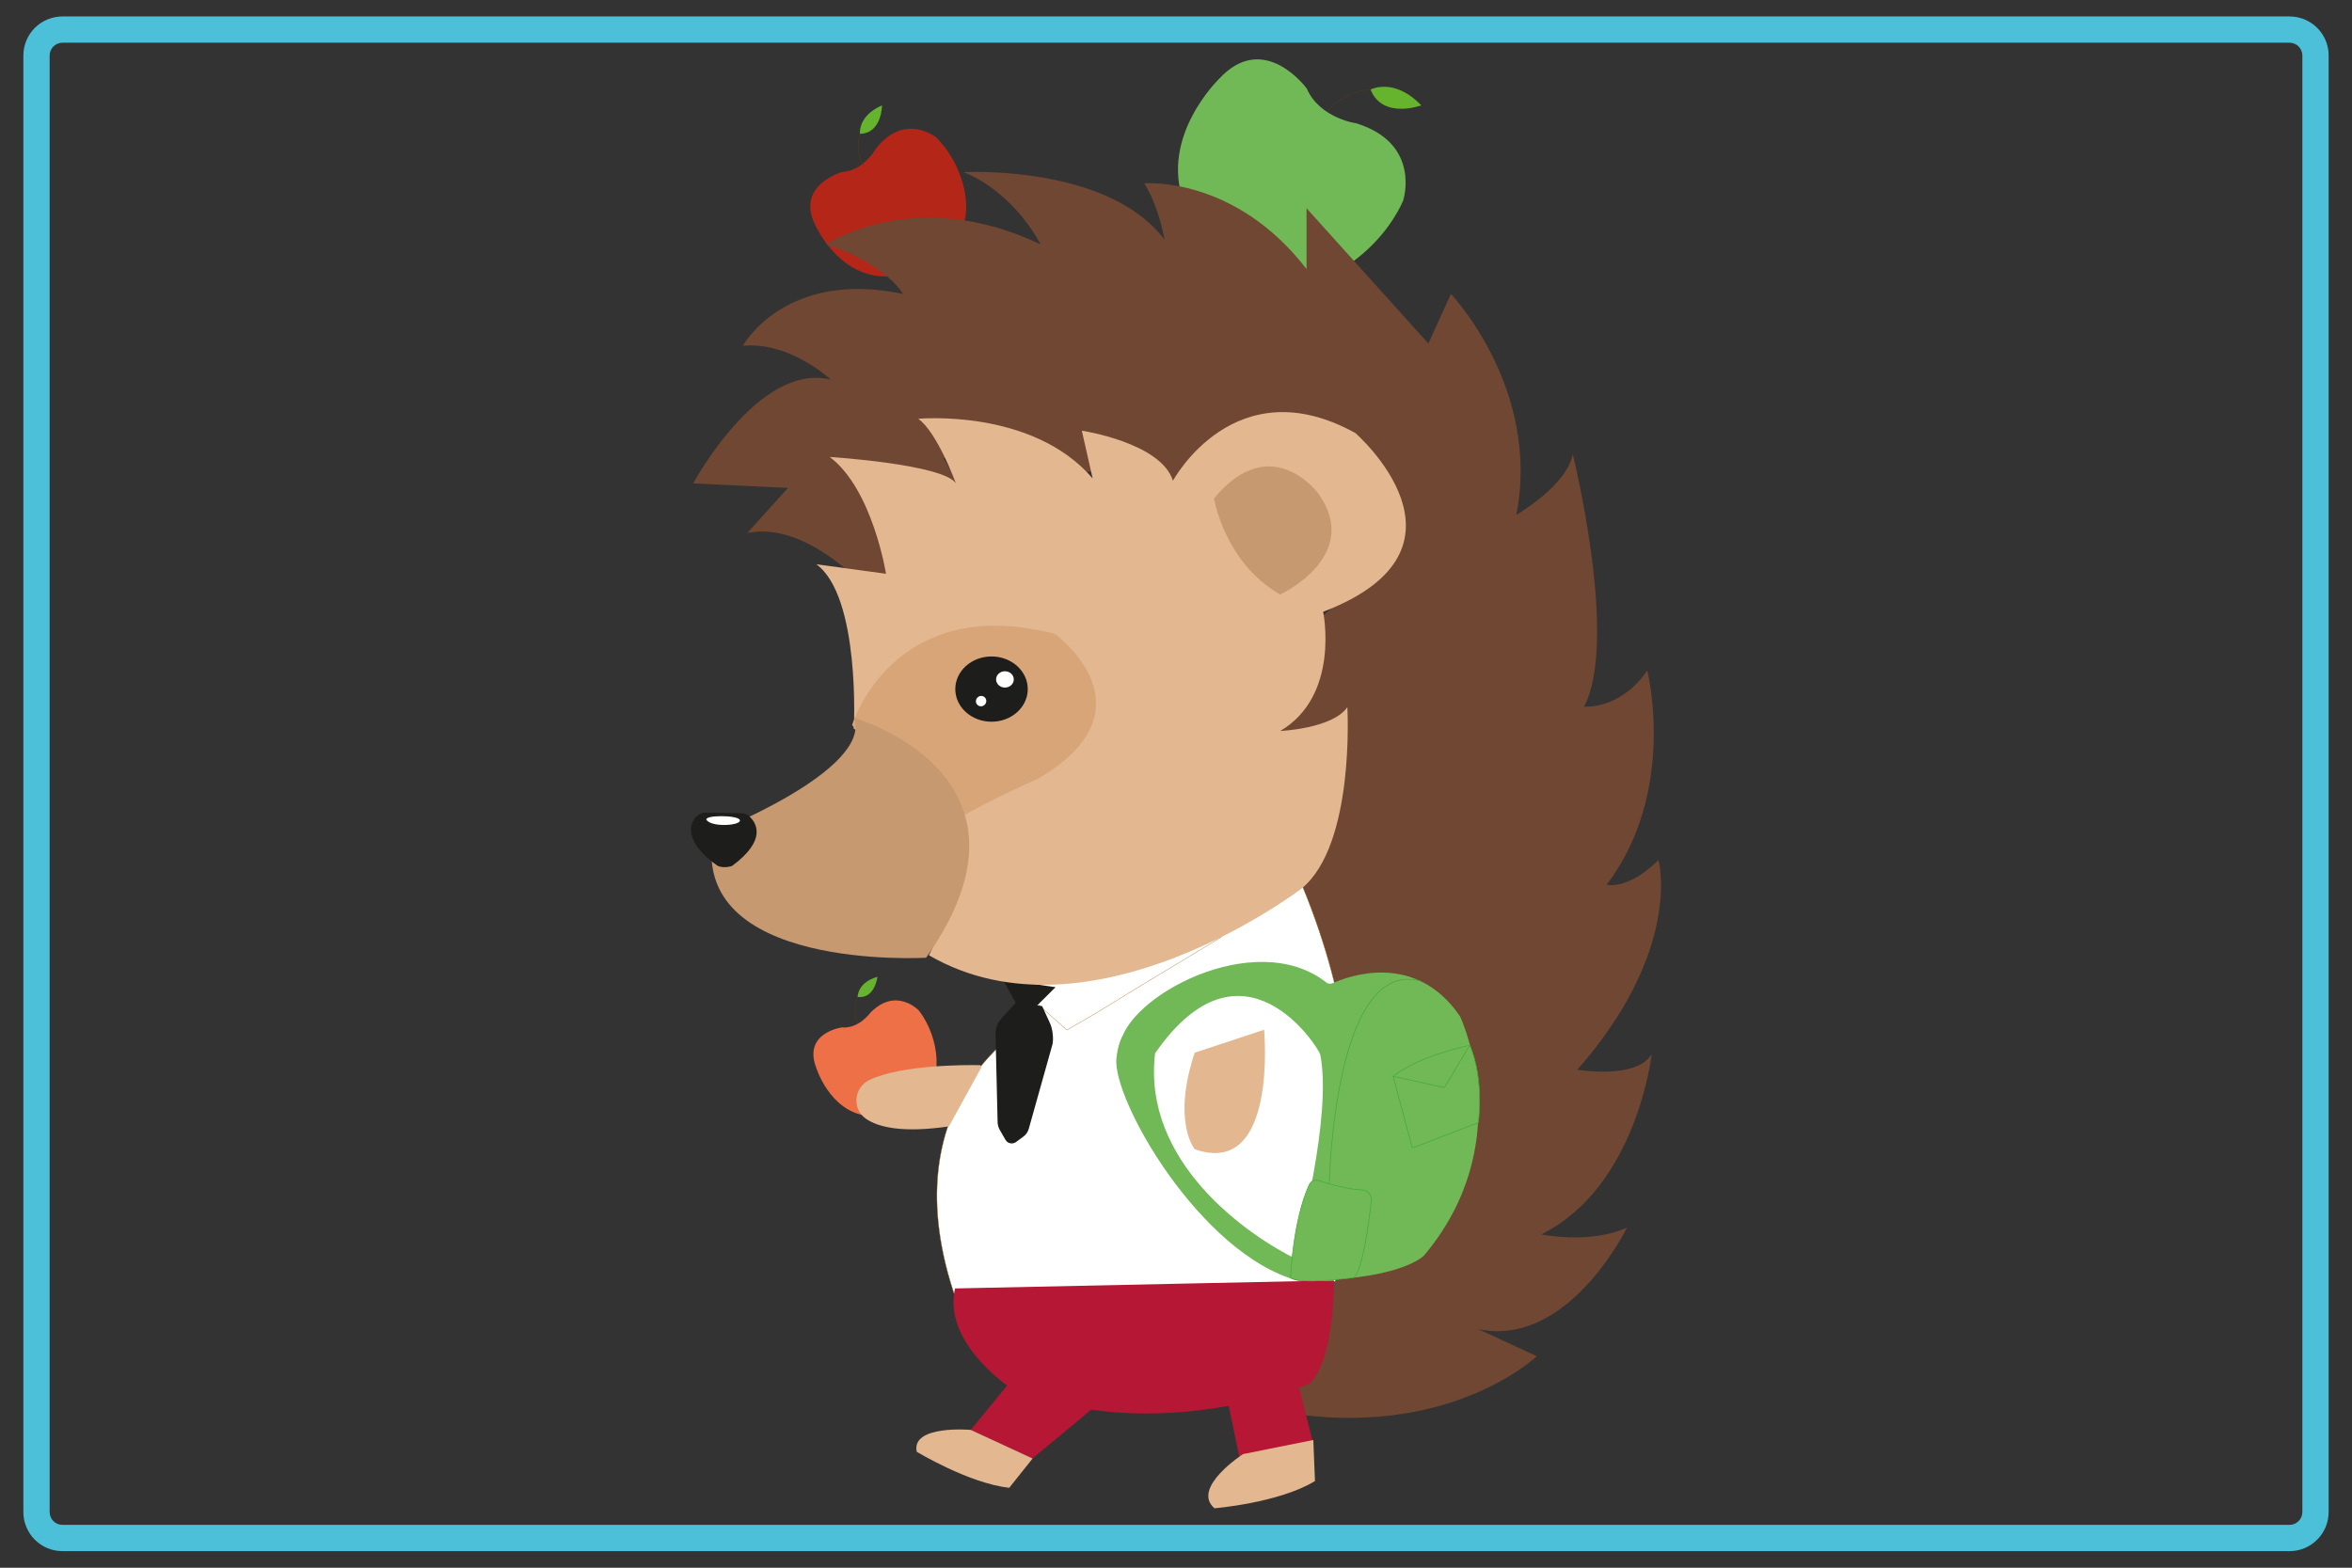 <?xml version="1.0" encoding="utf-8"?>
<!-- Generator: Adobe Illustrator 26.0.1, SVG Export Plug-In . SVG Version: 6.00 Build 0)  -->
<svg version="1.1" id="Слой_1" xmlns="http://www.w3.org/2000/svg" xmlns:xlink="http://www.w3.org/1999/xlink" x="0px" y="0px"
	 viewBox="0 0 1700.8 1133.9" style="enable-background:new 0 0 1700.8 1133.9;" xml:space="preserve">
<rect x="0" y="0" width="1700.8" height="1133.9" fill="#333333" stroke="none"/>
<style type="text/css">
	.st0{fill:#4CBFD9;}
	.st1{fill:#71B957;}
	.st2{fill:none;stroke:#5D3D0E;stroke-width:0.25;stroke-miterlimit:10;}
	.st3{fill:#66B32E;}
	.st4{fill:#B42618;}
	.st5{fill:#704733;}
	.st6{fill:#FFFFFF;stroke:#AB7027;stroke-width:0.25;stroke-miterlimit:10;}
	.st7{fill:#1D1D1B;}
	.st8{fill:#E3B78F;}
	.st9{fill:#D8A579;}
	.st10{fill:#C69970;}
	.st11{fill:#FFFFFF;}
	.st12{fill:#EE7046;}
	.st13{fill:#B51735;}
	.st14{fill:#71B957;stroke:#41AB34;stroke-width:0.5;stroke-miterlimit:10;}
</style>
<g>
	<g>
		<path class="st0" d="M1655.6,30.9c5.2,0,9.3,4.2,9.3,9.3v1053.4c0,5.2-4.2,9.3-9.3,9.3H45.2c-5.2,0-9.3-4.2-9.3-9.3V40.2
			c0-5.2,4.2-9.3,9.3-9.3L1655.6,30.9 M1655.6,11.9H45.2c-15.7,0-28.3,12.7-28.3,28.3v1053.4c0,15.7,12.7,28.3,28.3,28.3h1610.4
			c15.7,0,28.3-12.7,28.3-28.3V40.2C1684,24.6,1671.3,11.9,1655.6,11.9L1655.6,11.9z"/>
	</g>
</g>
<g>
	<g>
		<path class="st1" d="M945,64.1c0,0-31-42.7-63.7-6.8c0,0-42.7,41.4-25.3,88.7c5.7,15.5,17.8,27.5,32.3,35.3
			c6.1,3.3,12.5,11,23.7,18c32.5,20.4,83.9-12.5,102.6-54c0,0,13.8-41.5-34.1-56.2C980.7,89.3,954.1,85.3,945,64.1z"/>
		<g>
			<path class="st2" d="M960.1,81c0,0,7.4-14.2,33.3-16.7"/>
			<path class="st3" d="M991.1,64.8c0,0,16.8-9.2,36.7,11.4C1027.8,76.2,999.8,86.6,991.1,64.8z"/>
		</g>
	</g>
	<g>
		<path class="st4" d="M609,124.4c0,0-34.3,9.6-19.3,38.7c0,0,16.2,36.7,50.3,36.8c11.1,0,21.6-4.8,30-12.2c3.5-3.1,9.9-5.4,17-10.8
			c20.6-15.8,11.8-56-10.1-77.6c0,0-23-18.4-43.6,8.4C633.3,107.6,624.6,123.5,609,124.4z"/>
		<g>
			<path class="st2" d="M624.9,120.2c0,0-7.3-8-2.7-25"/>
			<path class="st3" d="M621.9,96.8c0,0-1.9-12.8,15.9-20.6C637.8,76.2,637.8,96.4,621.9,96.8z"/>
		</g>
	</g>
	<path class="st5" d="M628.5,427.9c0,0-44-51.4-88.1-42.4l29.4-32.6l-68.5-3.3c0,0,47.3-88.1,99.5-75c0,0-29.4-27.7-63.6-24.5
		c0,0,30.2-55.5,115.8-37.5c0,0-11.4-21.2-55.5-35.9c0,0,64.4-43.2,154.9,0c0,0-17.9-36.7-55.5-52.2c0,0,104.4-5.7,145.2,48.9
		c0,0-4.1-24.5-14.7-40.8c0,0,65.2-5.7,117.4,62v-44l88.1,97.9l16.3-35.9c0,0,65.2,68.5,47.3,159.8c0,0,36.7-21.2,40.8-44
		c0,0,33.4,134.6,8.2,182.7c0,0,26.1,2.4,45.7-26.1c0,0,22,87.3-29.4,154.9c0,0,15.5,4.1,37.5-17.9c0,0,17.9,64.4-58.7,151.7
		c0,0,43.2,7.3,53.8-11.4c0,0-10.6,96.2-79.9,130.5c0,0,35.1,7.3,62-4.9c0,0-42.4,87.3-107.6,73.4l42.4,19.6
		c0,0-75.8,72.6-218.5,32.6c0,0,169.6-106,22.8-358.8l1.6-42.4c0,0,24.5-47.3,21.2-84.8L912.3,542c0,0,23.6-33.4,11.4-78.3
		c0,0,90.5-34.2,50.6-94.6c0,0-41.6-92.1-130.5-4.9c0,0-43.2-31-65.2-21.2l11.4,26.1c0,0-75.8-58.7-107.6-37.5l22.8,37.5
		c0,0-62-15.5-78.3-6.5c0,0,51.4,38.3,34.2,73.4L628.5,427.9z"/>
	<path class="st6" d="M754.4,681.5c0,0-14.4,32.3-8.8,58c0,0-105,54.7-54.2,200.5l274.1-13.3c0,0,45.3-132.5-29.8-299.9
		C935.7,626.8,898.1,714.6,754.4,681.5z"/>
	<polygon class="st6" points="883,677.9 724.8,676.5 719.3,698.4 771.5,745 792,733.1 826.1,712.2 	"/>
	<g>
		<path class="st7" d="M735,724.7l-10.6,11.7c-3,3.3-4.6,7.5-4.5,11.9l1.5,63.2c0,2,0.6,4,1.6,5.8l4.1,7.1c1.5,2.7,5.1,3.4,7.6,1.6
			l5.3-3.9c2-1.5,3.4-3.5,4-5.9l17-60.6c1.1-4,0.1-12-1.8-15.7l-5.6-12.2L735,724.7z"/>
		<path class="st7" d="M725.2,708.5l38.1,5.5l-16.5,16.4c-3.4,3.4-7.9,2.8-10.3-1.5L725.2,708.5z"/>
	</g>
	<g>
		<path class="st8" d="M590.3,408.1l50.4,6.9c0,0-9.7-61.2-40.7-84.5c0,0,81.5,5.2,91.2,19c0,0-13.6-37.1-27.2-46.6
			c0,0,82.4-7.8,126.1,43.1l-7.8-34.5c0,0,57.2,8.6,65.9,36.2c0,0,44.6-82.8,131.9-34.5c0,0,96,83.6-23.3,129.3
			c0,0,12.6,60.4-31,86.2c0,0,37.8-1.7,48.5-17.2c0,0,5.8,99.2-33,131.1c0,0-152.3,116.4-269.6,48.3c0,0,64-118.1-54.3-163.8
			C617.5,527.1,622.3,431.4,590.3,408.1z"/>
		<path class="st9" d="M616.2,524.3c0,0,29.3-96.2,146.7-65.8c0,0,74.2,54-12.1,104.6c0,0-69,30.4-77.7,43.9L616.2,524.3z"/>
		<path class="st10" d="M617.7,519.2c0,0,145.1,41.5,52,173.5c0,0-173.2,10.2-153.7-90.5C515.9,602.3,630.6,557.1,617.7,519.2z"/>
		<g>
			<ellipse class="st7" cx="717" cy="498.4" rx="26.2" ry="23.6"/>
			<ellipse class="st11" cx="726.7" cy="491.4" rx="6.4" ry="5.9"/>
			
				<ellipse transform="matrix(0.698 -0.717 0.717 0.698 -149.012 661.356)" class="st11" cx="708.9" cy="507.2" rx="3.8" ry="3.7"/>
		</g>
		<g>
			<path class="st7" d="M519.1,626.3c0,0-24.5-15.6-18.5-31.2c1.8-4.8,6-7.5,10.3-7.4l25.7,0.5c1.8,0,3.6,0.8,5.1,2.1
				c5.1,4.6,13.4,17-12.3,36C529.4,626.3,524,628.3,519.1,626.3z"/>
			<path class="st11" d="M511.1,593.3c-3.4-3.9,22.5-4,23.9-0.2C536.4,597,515.6,598.6,511.1,593.3z"/>
		</g>
	</g>
	<path class="st10" d="M925.7,430c0,0,59.6-27.6,27.8-72.8c0,0-33.9-46.7-75.6,3.2C877.9,360.4,885.2,406.6,925.7,430z"/>
	<path class="st8" d="M863.9,761.4l50.2-16.6c0,0,10.2,107.6-50.1,86.4C864,831.3,847.3,811.7,863.9,761.4z"/>
	<g>
		<path class="st12" d="M608.7,743.1c0,0-27.9,3.8-18.6,28.8c0,0,9.4,31.2,36.3,35.1c8.8,1.3,17.5-1.4,24.7-6.3
			c3-2.1,8.3-3.2,14.3-6.7c17.6-10.3,14.3-43.5-1-63.2c0,0-16.5-17.4-35.1,1.8C629.3,732.5,621.1,744.2,608.7,743.1z"/>
		<path class="st2" d="M620.4,740.2c0,0-5-7.2,0.1-20.3"/>
		<path class="st3" d="M620.2,721.1c0,0-0.4-10.4,14.3-14.6C634.5,706.5,632.7,722.6,620.2,721.1z"/>
	</g>
	<path class="st13" d="M690.6,931.9l274-5.8c0,0,0.8,57.8-17.9,74.8c0,0-113.3,46.7-216.9,2.3C729.7,1003.1,681.6,971,690.6,931.9z"
		/>
	<polygon class="st13" points="735.9,992.8 702,1034.2 746.6,1054.9 798.3,1011.9 887.5,1011.9 896.4,1054.9 949.9,1045.3 
		935.6,988 	"/>
	<path class="st8" d="M702,1034.2c0,0-43.2-3.8-39.1,15.8c0,0,37.5,22.8,66.9,26.1l16.9-21.2L702,1034.2z"/>
	<path class="st8" d="M898.9,1051.7c0,0-37.8,24.4-20.7,39.2c0,0,46.6-3.8,72.7-19.7l-1.2-29.7L898.9,1051.7z"/>
	<path class="st8" d="M708.5,770.4c-10.4-0.2-56.7-0.3-79.8,10.7c-11.2,5.4-12.8,20.9-2.6,28c8.9,6.2,26.3,10.5,60.1,5.6l23.3-42.4
		C710,771.4,709.4,770.4,708.5,770.4z"/>
	<path class="st1" d="M807.3,765.5c-3,29.8,60.5,141.2,130.7,160.6c9.5,2.6,9.5-10.4,0.6-14.8c-37.7-18.3-112.8-71.5-103.3-149.6
		c0.6-5.2-3.4-7.9-8.7-7.2l-11.4-7.6C810.7,747.5,808.2,757.3,807.3,765.5z"/>
	<path class="st1" d="M809.9,756.6c3-34.7,97.1-86.6,149.1-46.1c1.4,1.1,3.2,1.3,4.8,0.6c11.5-5.2,59.7-23,91.8,23.7
		c0.2,0.3,0.3,0.5,0.4,0.8c3,6.5,40.3,93.1-26.1,172.3c-0.1,0.2-0.3,0.3-0.4,0.4c-2.2,2.1-21.7,18.3-91.6,17.8c-3,0-5.2-2.9-4.4-5.8
		c3.2-11.7,10.6-40.1,16.2-70.9c5.6-30.9,9.3-64.3,5.1-86.2c0-0.2-0.1-0.3-0.1-0.5c-1.4-5.2-56.2-92-119.4-0.9
		c-0.6,0.9-1.8,1.2-2.8,1.3l-19,1.4C809.2,764.9,809.6,760.9,809.9,756.6z"/>
	<path class="st14" d="M1007.4,778.5l13.9,51.8l47.7-18.3c0,0,4.5-30.8-6.1-55.9C1062.8,756,1026.8,763.2,1007.4,778.5z"/>
	<polyline class="st14" points="1007.4,778.5 1044.5,786.6 1062.8,756 	"/>
	<path class="st14" d="M953.7,853.9c6.9,2.3,20.4,6.3,31,6.7c4.1,0.1,7.3,3.6,6.9,7.7c-1.7,15.9-6,49.9-12.7,55.8
		c0,0-39.3,5.3-45.7,0c0,0,1.8-41.8,13.5-67.1C947.9,854.3,950.9,852.9,953.7,853.9z"/>
	<path class="st14" d="M961.3,855.1c0,0,3.4-162.3,65.6-145.6"/>
</g>
</svg>
